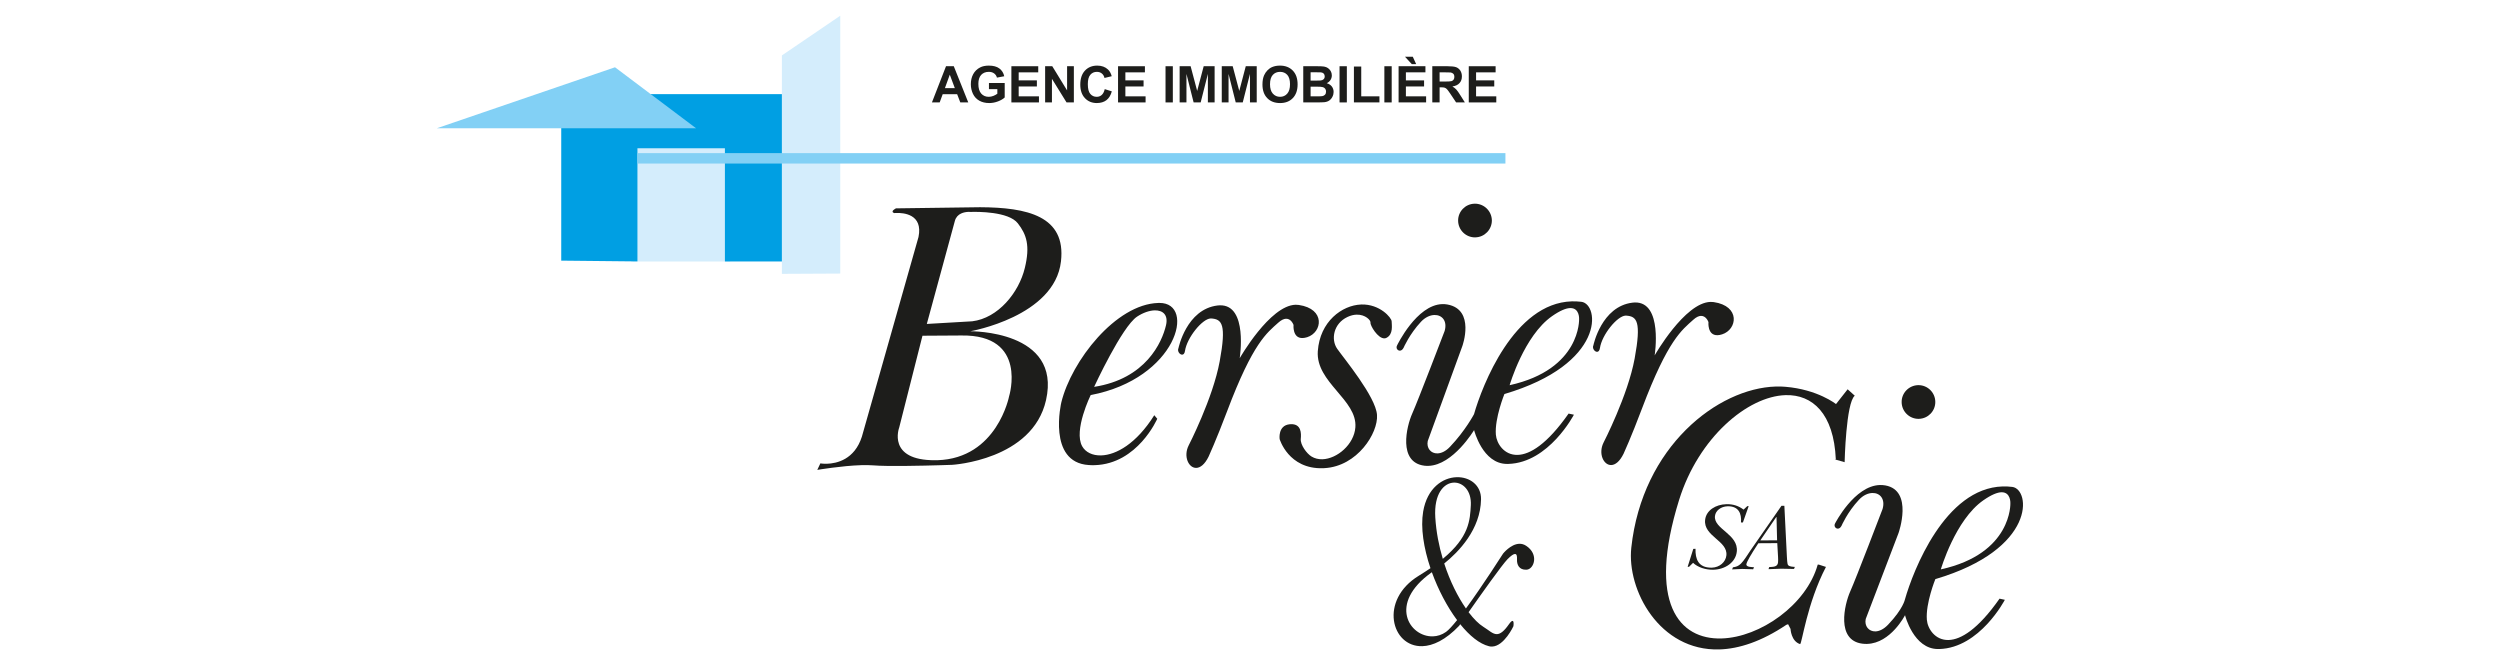 <?xml version="1.0" encoding="utf-8"?>
<!-- Generator: Adobe Illustrator 15.1.0, SVG Export Plug-In . SVG Version: 6.00 Build 0)  -->
<!DOCTYPE svg PUBLIC "-//W3C//DTD SVG 1.1//EN" "http://www.w3.org/Graphics/SVG/1.1/DTD/svg11.dtd">
<svg version="1.1" id="Nouveau" xmlns="http://www.w3.org/2000/svg" xmlns:xlink="http://www.w3.org/1999/xlink" x="0px" y="0px"
	 width="737px" height="196px" viewBox="0 0 737 196" enable-background="new 0 0 737 196" xml:space="preserve">
<g>
	<g>
		<polygon fill-rule="evenodd" clip-rule="evenodd" fill="#D4EDFC" points="230.499,80.735 230.499,16.338 247.704,4.633 
			247.704,80.645 230.499,80.735 		"/>
		<polygon fill-rule="evenodd" clip-rule="evenodd" fill="#D4EDFC" points="215.24,77.096 186.508,77.096 186.508,41.705 
			215.24,41.705 215.24,77.096 		"/>
		<polygon fill-rule="evenodd" clip-rule="evenodd" fill="#009FE3" points="165.452,76.836 165.452,27.754 230.499,27.754 
			230.499,77.071 213.702,77.071 213.702,43.718 187.916,43.718 187.916,77.071 165.452,76.836 		"/>
		<polygon fill-rule="evenodd" clip-rule="evenodd" fill="#82D0F5" points="128.798,37.803 205.188,37.803 181.304,19.831 
			128.798,37.803 		"/>
		<polygon fill-rule="evenodd" clip-rule="evenodd" fill="#82D0F5" points="443.802,48.215 187.976,48.215 187.976,45.14 
			443.802,45.14 443.802,48.215 		"/>
	</g>
	<g>
		<path fill="#1D1D1B" d="M285.443,30.194h-2.348l-0.925-2.417h-4.265l-0.889,2.417h-2.282l4.151-10.669h2.292L285.443,30.194z
			 M281.481,25.976l-1.482-3.961l-1.438,3.961H281.481z"/>
		<path fill="#1D1D1B" d="M291.541,26.275v-1.807h4.645v4.261c-0.45,0.433-1.097,0.823-1.96,1.154
			c-0.872,0.333-1.721,0.496-2.606,0.496c-1.119,0-2.092-0.234-2.924-0.7c-0.826-0.471-1.447-1.138-1.868-2.012
			c-0.408-0.87-0.625-1.814-0.625-2.843c0-1.115,0.231-2.098,0.695-2.963c0.474-0.864,1.141-1.528,2.052-1.987
			c0.683-0.357,1.542-0.533,2.554-0.533c1.327,0,2.363,0.281,3.099,0.834c0.743,0.552,1.239,1.327,1.448,2.306l-2.153,0.399
			c-0.132-0.521-0.424-0.94-0.833-1.24c-0.426-0.306-0.936-0.459-1.561-0.459c-0.948,0-1.69,0.302-2.251,0.892
			c-0.556,0.604-0.833,1.489-0.833,2.66c0,1.271,0.287,2.223,0.842,2.856c0.574,0.636,1.298,0.953,2.221,0.953
			c0.45,0,0.897-0.094,1.358-0.267c0.45-0.182,0.849-0.395,1.175-0.646v-1.353H291.541z"/>
		<path fill="#1D1D1B" d="M298.157,30.194V19.525h7.915v1.804h-5.763v2.364h5.364v1.799h-5.364v2.91h5.976v1.792H298.157z"/>
		<path fill="#1D1D1B" d="M308.104,30.194V19.525h2.105l4.37,7.13v-7.13h1.995v10.669h-2.158l-4.304-6.957v6.957H308.104z"/>
		<path fill="#1D1D1B" d="M325.678,26.275l2.085,0.659c-0.317,1.166-0.85,2.027-1.593,2.599c-0.746,0.563-1.694,0.846-2.835,0.846
			c-1.415,0-2.588-0.481-3.502-1.451c-0.911-0.972-1.365-2.293-1.365-3.97c0-1.777,0.454-3.158,1.376-4.142
			c0.908-0.981,2.133-1.476,3.618-1.476c1.303,0,2.372,0.388,3.179,1.157c0.489,0.457,0.857,1.109,1.095,1.968l-2.136,0.518
			c-0.129-0.563-0.379-0.998-0.781-1.318c-0.403-0.324-0.897-0.484-1.469-0.484c-0.784,0-1.427,0.284-1.916,0.854
			c-0.503,0.567-0.744,1.488-0.744,2.759c0,1.347,0.236,2.31,0.73,2.887c0.487,0.573,1.115,0.859,1.89,0.859
			c0.582,0,1.075-0.183,1.482-0.553C325.204,27.628,325.494,27.055,325.678,26.275z"/>
		<path fill="#1D1D1B" d="M329.599,30.194V19.525h7.92v1.804h-5.759v2.364h5.363v1.799h-5.363v2.91h5.957v1.792H329.599z"/>
		<path fill="#1D1D1B" d="M343.598,30.194V19.525h2.153v10.669H343.598z"/>
		<path fill="#1D1D1B" d="M347.756,30.194V19.525h3.24l1.931,7.278l1.919-7.278h3.223v10.669h-1.988v-8.401l-2.123,8.401h-2.078
			l-2.113-8.401v8.401H347.756z"/>
		<path fill="#1D1D1B" d="M360.175,30.194V19.525h3.226l1.935,7.278l1.916-7.278h3.231v10.669h-1.992v-8.401l-2.129,8.401h-2.067
			l-2.116-8.401v8.401H360.175z"/>
		<path fill="#1D1D1B" d="M372.174,24.93c0-1.093,0.156-2.007,0.487-2.742c0.241-0.542,0.574-1.036,0.995-1.466
			c0.425-0.429,0.877-0.752,1.381-0.956c0.668-0.283,1.434-0.426,2.304-0.426c1.567,0,2.828,0.495,3.77,1.461
			c0.948,0.978,1.422,2.33,1.422,4.072c0,1.723-0.474,3.076-1.412,4.045c-0.928,0.977-2.187,1.461-3.752,1.461
			c-1.589,0-2.849-0.481-3.784-1.451C372.64,27.956,372.174,26.621,372.174,24.93z M374.399,24.851c0,1.207,0.279,2.13,0.833,2.748
			c0.563,0.626,1.27,0.943,2.126,0.943c0.857,0,1.571-0.313,2.11-0.926c0.562-0.624,0.828-1.558,0.828-2.792
			c0-1.226-0.267-2.133-0.795-2.74c-0.54-0.597-1.255-0.903-2.144-0.903c-0.881,0-1.604,0.312-2.146,0.913
			C374.657,22.711,374.399,23.624,374.399,24.851z"/>
		<path fill="#1D1D1B" d="M384.199,19.525h4.265c0.856,0,1.484,0.032,1.892,0.102c0.423,0.075,0.795,0.221,1.123,0.441
			c0.323,0.225,0.595,0.521,0.816,0.893c0.214,0.368,0.326,0.789,0.326,1.25c0,0.5-0.127,0.955-0.398,1.38
			c-0.276,0.409-0.633,0.733-1.111,0.935c0.661,0.191,1.153,0.511,1.51,0.967c0.343,0.459,0.528,0.995,0.528,1.612
			c0,0.484-0.112,0.957-0.346,1.411c-0.223,0.464-0.539,0.828-0.923,1.105c-0.39,0.274-0.877,0.44-1.44,0.504
			c-0.361,0.04-1.23,0.063-2.605,0.069h-3.636V19.525z M386.364,21.3v2.467h1.405c0.844,0,1.368-0.012,1.57-0.043
			c0.368-0.038,0.656-0.163,0.869-0.375c0.211-0.207,0.319-0.489,0.319-0.834c0-0.331-0.103-0.593-0.275-0.805
			c-0.188-0.202-0.453-0.333-0.811-0.375c-0.227-0.025-0.829-0.034-1.85-0.034H386.364z M386.364,25.545v2.857h1.992
			c0.781,0,1.269-0.023,1.474-0.067c0.324-0.062,0.59-0.202,0.782-0.422c0.208-0.232,0.308-0.535,0.308-0.913
			c0-0.316-0.073-0.587-0.229-0.81c-0.163-0.229-0.392-0.395-0.68-0.494c-0.298-0.104-0.931-0.152-1.906-0.152H386.364z"/>
		<path fill="#1D1D1B" d="M394.897,30.194V19.525h2.151v10.669H394.897z"/>
		<path fill="#1D1D1B" d="M399.135,30.194V19.607h2.159v8.795h5.362v1.792H399.135z"/>
		<path fill="#1D1D1B" d="M408.111,30.194V19.525h2.159v10.669H408.111z"/>
		<path fill="#1D1D1B" d="M412.306,30.194V19.525h7.912v1.804h-5.76v2.364h5.361v1.799h-5.361v2.91h5.962v1.792H412.306z
			 M417.488,18.913h-1.283l-2.009-2.184h2.295L417.488,18.913z"/>
		<path fill="#1D1D1B" d="M422.242,30.194V19.525h4.534c1.152,0,1.974,0.096,2.495,0.285c0.51,0.196,0.92,0.532,1.25,1.026
			c0.295,0.489,0.448,1.047,0.448,1.679c0,0.81-0.23,1.466-0.709,1.986c-0.456,0.521-1.172,0.856-2.094,0.987
			c0.465,0.274,0.844,0.569,1.147,0.901c0.299,0.32,0.712,0.895,1.226,1.732l1.303,2.073h-2.583l-1.549-2.322
			c-0.555-0.827-0.935-1.351-1.137-1.563c-0.215-0.216-0.426-0.37-0.654-0.449c-0.227-0.076-0.588-0.121-1.087-0.121h-0.438v4.455
			H422.242z M424.395,24.039h1.607c1.023,0,1.677-0.047,1.927-0.134c0.259-0.088,0.459-0.231,0.611-0.453
			c0.132-0.215,0.209-0.469,0.209-0.795c0-0.365-0.082-0.646-0.277-0.873c-0.2-0.222-0.47-0.355-0.808-0.42
			c-0.187-0.022-0.704-0.034-1.575-0.034h-1.694V24.039z"/>
		<path fill="#1D1D1B" d="M432.993,30.194V19.525h7.912v1.804h-5.76v2.364h5.363v1.799h-5.363v2.91h5.962v1.792H432.993z"/>
	</g>
	<g>
		<g>
			<defs>
				<path id="SVGID_1_" d="M273.224,95.498l8.274-30.385c0.612-2.241,2.834-2.617,4.041-2.655c0.474-0.006,0.791,0.031,0.791,0.031
					s0.063-0.004,0.173-0.018c1.402-0.034,10.849-0.177,13.568,3.387c2.541,3.27,3.658,6.552,2.044,13.155
					c-1.767,7.287-7.873,14.777-15.505,15.706L273.224,95.498 M322.55,114.047c0,0,8.188-17.735,12.662-20.707
					c1.762-1.164,3.618-1.791,5.163-1.846c2.427-0.058,4.079,1.315,3.366,4.384C342.566,100.916,337.777,111.69,322.55,114.047
					 M445.04,113.556c0,0,4.237-14.588,12.507-20.355c2.46-1.716,4.151-2.345,5.328-2.38c2.809-0.079,2.646,3.184,2.646,3.184
					S466.143,108.898,445.04,113.556 M276.315,135.672c-0.193,0-0.383,0.003-0.583,0.003c-14.346,0.106-10.653-9.622-10.653-9.622
					l6.866-27.081l11.447-0.073c19.757-0.308,14.093,17.919,14.093,17.919S293.959,135.149,276.315,135.672 M434.678,60.052
					c-2.694,0.073-4.85,2.294-4.825,5c0.021,2.729,2.256,4.947,4.996,4.93c0.046-0.009,0.087-0.009,0.128-0.009
					c2.679-0.073,4.828-2.291,4.825-4.988c-0.037-2.744-2.278-4.952-5.018-4.938C434.75,60.047,434.711,60.047,434.678,60.052
					 M241.846,136.599l-0.909,1.923c0,0,7.236-1.22,12.992-1.393c1.252-0.035,2.433-0.021,3.455,0.058
					c4.179,0.357,14.63,0.111,20.027-0.048c2.014-0.062,3.332-0.109,3.332-0.109s23.634-1.376,27.626-19.073
					c4.665-20.652-22.342-20.297-22.342-20.297s24.937-4.328,26.749-20.622c1.527-13.362-9.945-15.879-23.85-15.948l-24.79,0.336
					c0,0-1.831,0.882-0.558,1.392h0.01c0.014,0,0.077-0.004,0.194-0.014c0.117-0.005,0.27-0.015,0.462-0.02
					c2.023-0.061,7.922,0.302,6.531,7.089l-16.69,58.847c-2.163,6.773-7.414,7.906-10.291,7.993
					C242.621,136.748,241.846,136.599,241.846,136.599 M341.46,89.311c-12.552,0.37-25.583,17.095-28.58,29.303
					c0,0-4.22,17.704,8.09,18.483c0.601,0.044,1.181,0.051,1.747,0.035c12.668-0.373,18.443-13.683,18.443-13.683l-0.881-1.042
					c-5.283,8.426-11.271,11.719-15.651,11.849c-2.586,0.081-4.621-0.954-5.598-2.686c-2.614-4.658,2.503-15.102,2.503-15.102
					c25.426-4.841,31.166-27.235,20.257-27.162C341.677,89.308,341.563,89.311,341.46,89.311 M356.908,93.884c0.06,0,0.1,0,0.155,0
					c3.174,0.208,4.521,1.7,2.504,12.625c-1.997,10.935-9.172,24.85-9.172,24.85c-1.592,3.228,0.019,6.643,2.272,6.578
					c1.157-0.033,2.479-0.984,3.63-3.328c0,0,2.235-4.856,5.458-13.384c7.657-20.322,11.801-23.125,15.066-26.087
					c0.928-0.84,1.692-1.153,2.298-1.171c1.58-0.046,2.212,1.826,2.212,1.826s-0.373,3.955,2.671,3.861
					c0.393-0.01,0.832-0.085,1.345-0.243c4.491-1.421,5.485-8.361-2.486-9.515c-0.312-0.045-0.624-0.055-0.932-0.055
					c-7.61,0.224-16.466,15.767-16.466,15.767s2.53-15.85-5.879-15.597c-0.208,0.001-0.429,0.02-0.649,0.045
					c-9.165,1.105-11.518,12.555-11.518,12.555c-0.442,0.914,0.378,1.968,1.086,1.945c0.376-0.006,0.711-0.318,0.828-1.089
					C349.902,99.546,354.444,93.954,356.908,93.884 M380.572,125.049c-0.132,0.009-0.275,0.024-0.425,0.03
					c-3.47,0.381-2.911,4.356-2.911,4.356s2.58,8.896,12.75,8.597c0.152-0.005,0.313-0.01,0.47-0.025
					c9.681-0.537,15.874-10.337,15.486-15.703c-0.368-5.368-9.82-16.737-11.74-19.488c-1.921-2.762-1.087-7.445,3.044-9.38
					c0.979-0.46,1.87-0.653,2.679-0.678c2.617-0.076,4.223,1.699,4.099,2.362c-0.142,0.788,2.148,4.687,4.111,4.629
					c0.204-0.006,0.406-0.054,0.6-0.159c2.082-1.051,1.526-3.825,1.525-4.861c-0.014-1.032-3.451-5.127-8.947-4.969
					c-0.03,0.009-0.053,0.009-0.088,0.009c-5.551,0.212-12.127,4.96-12.739,13.78c-0.621,9.188,11.713,14.325,11.075,22.443
					c-0.373,4.991-5.348,9.257-9.719,9.398c-1.149,0.026-2.249-0.225-3.223-0.819c-1.393-0.853-3.311-3.434-3.152-5.182
					C383.634,127.735,383.621,124.96,380.572,125.049 M434.56,126.787c0,0,2.484,10.031,9.776,9.98c0.118,0.002,0.227,0,0.346-0.005
					c11.924-0.352,19.305-14.507,19.305-14.507l-1.565-0.331c-6.372,9.093-11.411,12.077-15.002,12.18
					c-4.043,0.114-6.237-3.401-6.44-5.976c-0.375-4.844,2.52-11.965,2.52-11.965c29.921-8.865,28.068-26.531,22.694-27.192
					c-0.968-0.119-1.904-0.153-2.822-0.134c-17.074,0.508-26.437,24.878-28.833,33.27c0,0-2.566,4.876-7.059,9.582
					c-1.273,1.363-2.593,1.943-3.706,1.972c-1.954,0.06-3.302-1.561-2.874-3.652l10.195-27.967c0,0,3.916-10.776-4.408-12.281
					c-0.51-0.087-1.016-0.129-1.501-0.11c-7.598,0.223-13.323,12.167-13.323,12.167c-0.439,0.797,0.139,1.581,0.835,1.552
					c0.371-0.008,0.783-0.258,1.091-0.869c0,0,1.709-3.995,5.135-7.662c1.236-1.312,2.667-1.941,3.924-1.978
					c2.22-0.064,3.893,1.708,3.035,4.704c0,0-7.829,20.499-9.543,24.324c-1.713,3.825-4.239,14.404,3.563,15.398
					c0.396,0.047,0.801,0.066,1.19,0.05C428.388,137.128,434.56,126.787,434.56,126.787 M479.233,93.041
					c0.061,0.004,0.099,0.004,0.148,0.004c3.185,0.204,4.521,1.7,2.517,12.632c-2.004,10.929-9.191,24.836-9.191,24.836
					c-1.58,3.228,0.026,6.649,2.288,6.585c1.153-0.035,2.474-0.979,3.632-3.335c0,0,2.241-4.851,5.449-13.378
					c7.666-20.321,11.8-23.122,15.07-26.091c0.912-0.839,1.673-1.151,2.29-1.17c1.585-0.042,2.213,1.831,2.213,1.831
					s-0.379,3.956,2.673,3.862c0.392-0.006,0.834-0.087,1.343-0.248c4.498-1.417,5.488-8.356-2.49-9.517
					c-0.309-0.043-0.614-0.055-0.933-0.048c-7.596,0.222-16.454,15.765-16.454,15.765s2.527-15.845-5.874-15.598
					c-0.207,0.006-0.425,0.019-0.646,0.051c-9.176,1.099-11.532,12.55-11.532,12.55c-0.444,0.911,0.376,1.965,1.089,1.951
					c0.373-0.019,0.705-0.317,0.832-1.102C472.222,98.704,476.766,93.117,479.233,93.041"/>
			</defs>
			<use xlink:href="#SVGID_1_"  overflow="visible" fill="#1D1D1B"/>
			<clipPath id="SVGID_2_">
				<use xlink:href="#SVGID_1_"  overflow="visible"/>
			</clipPath>
		</g>
		<g>
			<path fill="#1D1D1B" d="M565.602,123.479c0.036-0.005,0.075,0,0.105-0.005c2.695-0.079,4.843-2.292,4.821-4.995
				c-0.013-2.739-2.254-4.955-4.99-4.938c-0.044,0-0.079,0-0.113,0c-2.689,0.089-4.852,2.301-4.819,4.996
				C560.621,121.283,562.862,123.495,565.602,123.479z"/>
			<path fill="#1D1D1B" d="M504.67,167.347c-0.042,0-0.07,0-0.109,0.004c-3.944,0.026-4.799-2.577-4.724-5.559l-0.651,0.009
				l-1.668,5.287h0.412l1.189-1.167c1.345,1.307,3.668,2.058,5.799,2.041c0.067,0,0.137,0,0.205-0.005
				c3.464-0.098,6.528-2.171,6.881-5.306c0.594-5.177-6.872-6.663-6.435-10.519c0.187-1.661,1.832-2.822,3.704-2.877
				c0.03-0.006,0.075-0.006,0.109-0.006c3.109-0.023,4.082,2.063,3.856,4.783l0.566-0.002l1.709-4.826l-0.419,0.01l-1.093,1.022
				c-1.41-1.07-2.982-1.619-4.938-1.608c-0.067,0-0.131,0.006-0.193,0.01c-3.018,0.084-5.882,1.771-6.2,4.597
				c-0.554,4.875,6.761,6.179,6.263,10.515C508.722,165.702,506.93,167.277,504.67,167.347z"/>
			<path fill="#1D1D1B" d="M521.561,167.173l-0.202,0.617c0.043-0.002,0.104-0.002,0.156-0.002c1.18-0.043,2.371-0.097,3.56-0.132
				c1.255,0.021,2.545,0.061,3.805,0.073l0.237-0.603c-0.594-0.053-1.647-0.048-2.014-0.576c-0.25-0.38-0.29-1.889-0.326-2.419
				l-0.746-15.021l-0.859,0.005l-9.158,13.194c-0.705,1.041-1.94,3.056-2.796,3.865c-0.769,0.736-1.395,0.929-2.348,1.074
				l-0.235,0.615c0.975-0.029,1.958-0.099,2.949-0.136c1.089,0.029,2.171,0.075,3.257,0.096l0.231-0.612
				c-0.512-0.031-2.318,0.012-2.241-0.854c0.09-0.805,1.76-3.436,2.029-3.879l1.499-2.327l5.58-0.035l0.227,4.009
				c0.025,0.53,0.054,1.174,0,1.668C524.037,167.182,522.686,167.094,521.561,167.173z M518.934,159.319l4.714-6.911l0.069,0.008
				l0.169,6.865L518.934,159.319z"/>
			<path fill="#1D1D1B" d="M449.892,160.888c-0.666-0.434-1.347-0.599-1.992-0.582c-2.565,0.08-4.796,2.899-4.796,2.899
				s-5.92,9.304-10.949,16.175c-2.361-3.395-4.695-7.992-6.399-13.262c4.265-3.419,10.701-10.036,10.855-18.912
				c0.072-4.205-3.366-6.644-7.199-6.528c-4.104,0.123-8.682,3.179-9.862,10.124c-0.801,4.735,0.146,10.765,2.155,16.703
				c-1.052,0.713-2.191,1.452-3.437,2.216c-11.795,7.215-8.108,21.046,1.032,20.772c3.12-0.086,6.87-1.821,10.859-6.014
				c0,0,0.119-0.168,0.316-0.465c2.741,3.396,5.69,5.808,8.483,6.496c0.302,0.074,0.605,0.104,0.903,0.098
				c3.582-0.107,6.3-6.007,6.3-6.007c0.12-0.933,0.056-1.563-0.273-1.557c-0.225,0.007-0.562,0.294-1.04,0.967
				c-1.488,2.136-2.564,2.901-3.549,2.932c-1.264,0.035-2.361-1.153-4.008-2.162c-1.337-0.826-2.828-2.306-4.351-4.309
				c3.669-5.234,9.843-13.941,11.46-15.604c1.07-1.09,1.774-1.54,2.202-1.556c0.526-0.01,0.66,0.621,0.611,1.532
				c-0.095,1.646,0.646,3.167,2.691,3.104c0.05,0,0.1,0,0.15-0.004C452.215,167.815,453.777,163.421,449.892,160.888z
				 M423.126,152.572c-0.449-7.075,2.575-10.214,5.489-10.301c2.646-0.075,5.2,2.362,4.985,6.644
				c-0.237,4.438-0.464,9.377-8.262,15.835C424.199,160.954,423.393,156.827,423.126,152.572z M426.278,186.29
				c-1.212,0.859-2.545,1.272-3.873,1.31c-6.871,0.201-13.343-9.647-0.356-18.866l0.061-0.046
				c1.876,5.168,4.506,10.185,7.439,14.123C428.195,184.472,427.066,185.737,426.278,186.29z"/>
			<path fill="#1D1D1B" d="M535.864,166.455c-3.326,11.868-16.984,21.429-28.341,21.765c-12.406,0.37-22.059-10.258-12.51-40.882
				c5.712-18.309,20.151-30.521,31.376-30.852c7.904-0.229,14.219,5.401,14.81,18.92h-0.356l2.954,0.849
				c0,0,0.392-17.514,2.989-19.602l-2.101-1.89l-3.432,4.358c0,0-5.39-4.312-14.938-5.098c-0.918-0.08-1.854-0.106-2.795-0.074
				c-17.084,0.499-39.372,17.626-42.614,47.516c-1.344,12.43,8.284,30.502,25.982,29.987c5.763-0.181,12.368-2.314,19.734-7.258
				l0.511-0.176l0.714,1.378c0,0,0.144,3.617,2.804,4.485c0,0,0.006,0,0.019,0c0.525-0.014,2.026-12.045,7.622-22.752l-2.082-0.676
				H535.864z"/>
			<path fill="#1D1D1B" d="M574.466,188.672c-4.038,0.125-6.235-3.403-6.428-5.97c-0.393-4.854,2.503-11.978,2.503-11.978
				c29.914-8.868,28.066-26.523,22.676-27.183c-0.962-0.117-1.899-0.165-2.819-0.14c-17.059,0.503-26.413,24.871-28.816,33.278
				c0,0-0.499,2.777-4.981,7.48c-1.292,1.356-2.604,1.942-3.718,1.978c-1.952,0.056-3.311-1.571-2.87-3.658l9.684-25.371
				c0,0,4.428-12.508-3.893-14.005c-0.54-0.093-1.074-0.126-1.609-0.119c-7.548,0.22-13.209,11.308-13.209,11.308
				c-0.45,0.79,0.138,1.57,0.827,1.552c0.376-0.009,0.776-0.262,1.081-0.864c0,0,1.706-4.004,5.135-7.659
				c1.244-1.328,2.675-1.95,3.929-1.987c2.212-0.072,3.885,1.711,3.024,4.713c0,0-7.823,20.496-9.538,24.314
				c-1.701,3.824-4.222,14.412,3.587,15.393c0.475,0.062,0.954,0.087,1.407,0.068c6.96-0.206,11.165-8.469,11.165-8.469
				s2.498,10.035,9.782,9.98c0.116,0,0.237,0,0.345,0c11.927-0.354,19.297-14.512,19.297-14.512l-1.562-0.337
				C583.089,185.586,578.051,188.564,574.466,188.672z M584.675,147.5c2.457-1.714,4.154-2.338,5.322-2.383
				c2.804-0.077,2.661,3.192,2.661,3.192s0.617,14.896-20.499,19.545C572.159,167.854,576.4,153.271,584.675,147.5z"/>
		</g>
	</g>
</g>
</svg>
